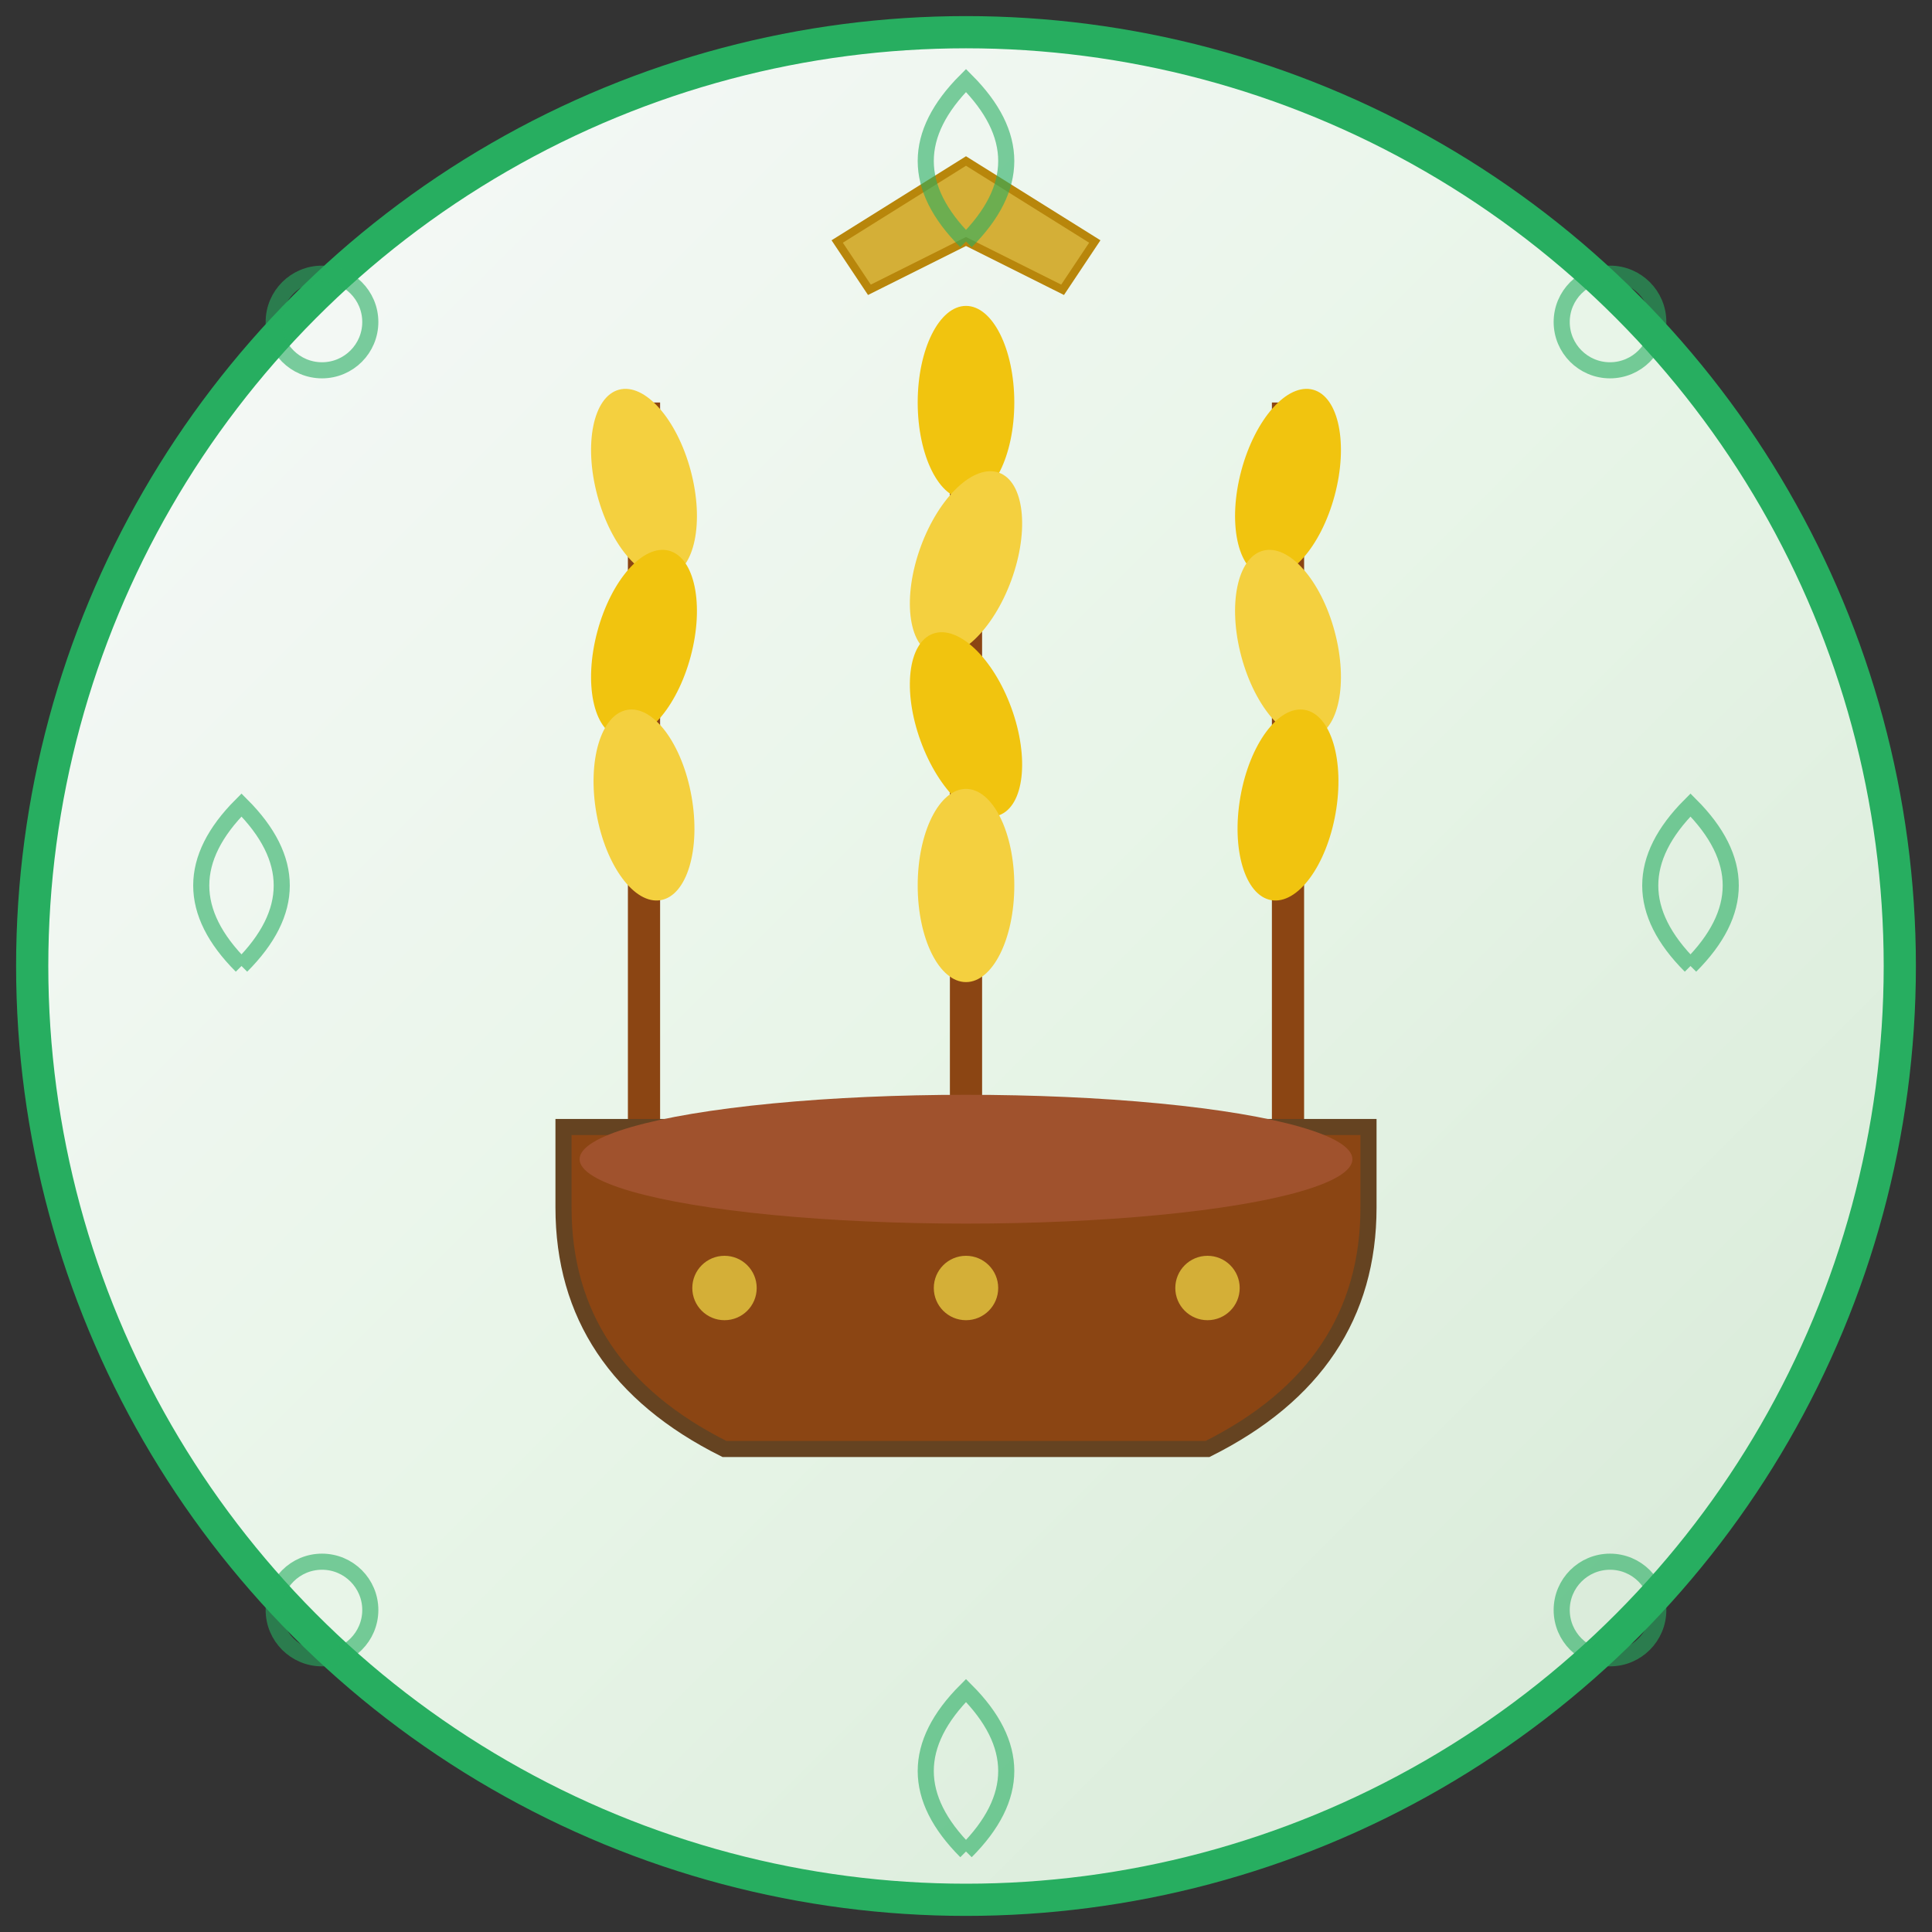 <svg width="120" height="120" viewBox="0 0 120 120" fill="none" xmlns="http://www.w3.org/2000/svg">
  <rect x="0" y="0" width="120" height="120" fill="#333333" stroke="none"/>
  <!-- Background circle with organic gradient -->
  <circle cx="60" cy="60" r="58" fill="url(#logoGradient)" stroke="#27ae60" stroke-width="2"/>
  
  <!-- Traditional Polish wheat motif -->
  <g transform="translate(60, 60)">
    <!-- Wheat stalks -->
    <path d="M-20 -35 L-20 25" stroke="#8b4513" stroke-width="2" fill="none"/>
    <path d="M0 -40 L0 30" stroke="#8b4513" stroke-width="2" fill="none"/>
    <path d="M20 -35 L20 25" stroke="#8b4513" stroke-width="2" fill="none"/>
    
    <!-- Wheat grains -->
    <ellipse cx="-20" cy="-30" rx="3" ry="6" fill="#f4d03f" transform="rotate(-15 -20 -30)"/>
    <ellipse cx="-20" cy="-20" rx="3" ry="6" fill="#f1c40f" transform="rotate(15 -20 -20)"/>
    <ellipse cx="-20" cy="-10" rx="3" ry="6" fill="#f4d03f" transform="rotate(-10 -20 -10)"/>
    
    <ellipse cx="0" cy="-35" rx="3" ry="6" fill="#f1c40f"/>
    <ellipse cx="0" cy="-25" rx="3" ry="6" fill="#f4d03f" transform="rotate(20 0 -25)"/>
    <ellipse cx="0" cy="-15" rx="3" ry="6" fill="#f1c40f" transform="rotate(-20 0 -15)"/>
    <ellipse cx="0" cy="-5" rx="3" ry="6" fill="#f4d03f"/>
    
    <ellipse cx="20" cy="-30" rx="3" ry="6" fill="#f1c40f" transform="rotate(15 20 -30)"/>
    <ellipse cx="20" cy="-20" rx="3" ry="6" fill="#f4d03f" transform="rotate(-15 20 -20)"/>
    <ellipse cx="20" cy="-10" rx="3" ry="6" fill="#f1c40f" transform="rotate(10 20 -10)"/>
    
    <!-- Traditional Polish pot/bowl -->
    <path d="M-25 15 Q-25 25 -15 30 L15 30 Q25 25 25 15 L25 10 L-25 10 Z" fill="#8b4513" stroke="#654321" stroke-width="1"/>
    <ellipse cx="0" cy="12" rx="24" ry="4" fill="#a0522d"/>
    
    <!-- Decorative elements on pot -->
    <circle cx="-15" cy="20" r="2" fill="#d4af37"/>
    <circle cx="0" cy="20" r="2" fill="#d4af37"/>
    <circle cx="15" cy="20" r="2" fill="#d4af37"/>
    
    <!-- Polish eagle crown element -->
    <path d="M-8 -45 L0 -50 L8 -45 L6 -42 L0 -45 L-6 -42 Z" fill="#d4af37" stroke="#b8860b" stroke-width="0.5"/>
  </g>
  
  <!-- Decorative border elements -->
  <g stroke="#27ae60" stroke-width="1" fill="none" opacity="0.6">
    <circle cx="20" cy="20" r="3"/>
    <circle cx="100" cy="20" r="3"/>
    <circle cx="20" cy="100" r="3"/>
    <circle cx="100" cy="100" r="3"/>
    
    <!-- Organic leaf elements -->
    <path d="M15 60 Q10 55 15 50 Q20 55 15 60"/>
    <path d="M105 60 Q100 55 105 50 Q110 55 105 60"/>
    <path d="M60 15 Q55 10 60 5 Q65 10 60 15"/>
    <path d="M60 115 Q55 110 60 105 Q65 110 60 115"/>
  </g>
  
  <!-- Gradient definitions -->
  <defs>
    <linearGradient id="logoGradient" x1="0%" y1="0%" x2="100%" y2="100%">
      <stop offset="0%" style="stop-color:#f8f9fa;stop-opacity:1" />
      <stop offset="50%" style="stop-color:#e8f5e8;stop-opacity:1" />
      <stop offset="100%" style="stop-color:#d5e8d5;stop-opacity:1" />
    </linearGradient>
  </defs>
</svg>
